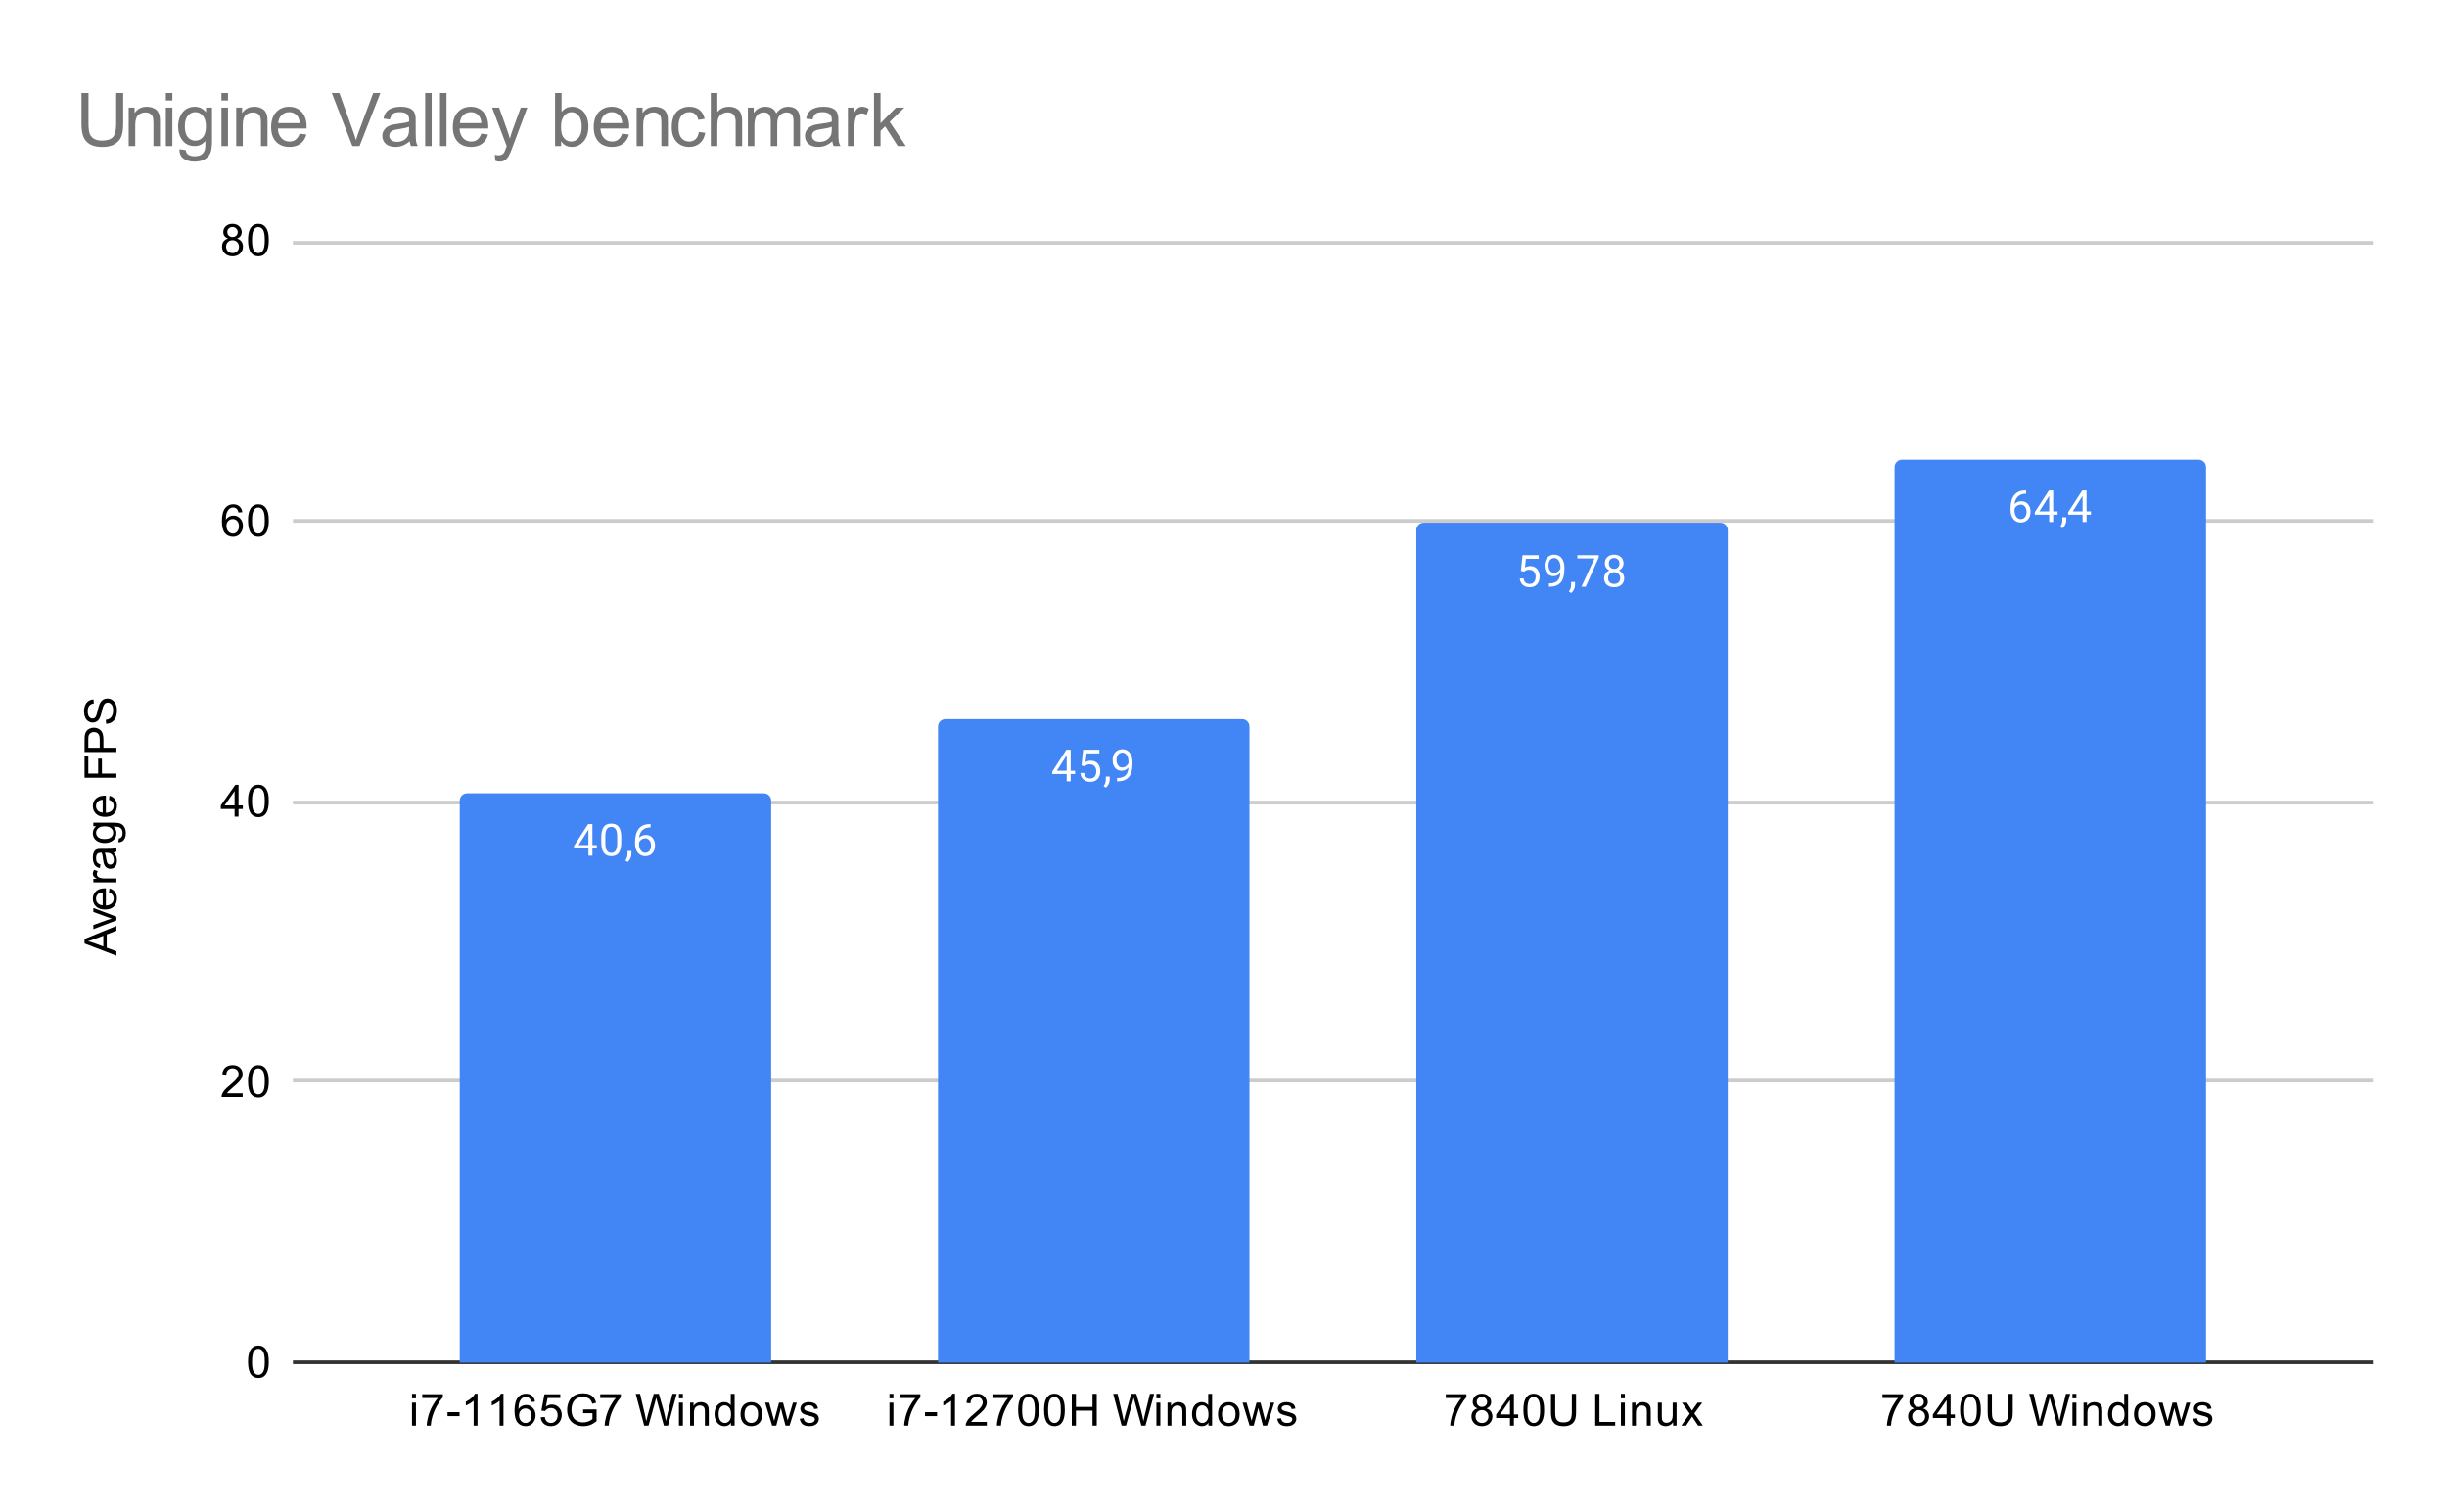 <svg version="1.1" viewBox="0.0 0.0 660.0 408.0" fill="none" stroke="none" stroke-linecap="square" stroke-miterlimit="10" width="660" height="408" xmlns:xlink="http://www.w3.org/1999/xlink" xmlns="http://www.w3.org/2000/svg"><path fill="#ffffff" d="M0 0L660.0 0L660.0 408.0L0 408.0L0 0Z" fill-rule="nonzero"/><path stroke="#333333" stroke-width="1.0" stroke-linecap="butt" d="M79.5 367.5L639.5 367.5" fill-rule="nonzero"/><path stroke="#cccccc" stroke-width="1.0" stroke-linecap="butt" d="M79.5 291.5L639.5 291.5" fill-rule="nonzero"/><path stroke="#cccccc" stroke-width="1.0" stroke-linecap="butt" d="M79.5 216.5L639.5 216.5" fill-rule="nonzero"/><path stroke="#cccccc" stroke-width="1.0" stroke-linecap="butt" d="M79.5 140.5L639.5 140.5" fill-rule="nonzero"/><path stroke="#cccccc" stroke-width="1.0" stroke-linecap="butt" d="M79.5 65.5L639.5 65.5" fill-rule="nonzero"/><clipPath id="id_0"><path d="M79.4 65.0L639.6 65.0L639.6 367.6L79.4 367.6L79.4 65.0Z" clip-rule="nonzero"/></clipPath><path stroke="#000000" stroke-width="2.0" stroke-linecap="butt" stroke-opacity="0.0" clip-path="url(#id_0)" d="M208.0 368.0L124.0 368.0L124.0 216.0C124.0 214.895 124.895 214.0 126.0 214.0L206.0 214.0C207.105 214.0 208.0 214.895 208.0 216.0Z" fill-rule="nonzero"/><path fill="#4285f4" clip-path="url(#id_0)" d="M208.0 368.0L124.0 368.0L124.0 216.0C124.0 214.895 124.895 214.0 126.0 214.0L206.0 214.0C207.105 214.0 208.0 214.895 208.0 216.0Z" fill-rule="nonzero"/><path stroke="#000000" stroke-width="2.0" stroke-linecap="butt" stroke-opacity="0.0" clip-path="url(#id_0)" d="M337.0 368.0L253.0 368.0L253.0 196.0C253.0 194.895 253.895 194.0 255.0 194.0L335.0 194.0C336.105 194.0 337.0 194.895 337.0 196.0Z" fill-rule="nonzero"/><path fill="#4285f4" clip-path="url(#id_0)" d="M337.0 368.0L253.0 368.0L253.0 196.0C253.0 194.895 253.895 194.0 255.0 194.0L335.0 194.0C336.105 194.0 337.0 194.895 337.0 196.0Z" fill-rule="nonzero"/><path stroke="#000000" stroke-width="2.0" stroke-linecap="butt" stroke-opacity="0.0" clip-path="url(#id_0)" d="M466.0 368.0L382.0 368.0L382.0 143.0C382.0 141.895 382.895 141.0 384.0 141.0L464.0 141.0C465.105 141.0 466.0 141.895 466.0 143.0Z" fill-rule="nonzero"/><path fill="#4285f4" clip-path="url(#id_0)" d="M466.0 368.0L382.0 368.0L382.0 143.0C382.0 141.895 382.895 141.0 384.0 141.0L464.0 141.0C465.105 141.0 466.0 141.895 466.0 143.0Z" fill-rule="nonzero"/><path stroke="#000000" stroke-width="2.0" stroke-linecap="butt" stroke-opacity="0.0" clip-path="url(#id_0)" d="M595.0 368.0L511.0 368.0L511.0 126.0C511.0 124.895 511.895 124.0 513.0 124.0L593.0 124.0C594.105 124.0 595.0 124.895 595.0 126.0Z" fill-rule="nonzero"/><path fill="#4285f4" clip-path="url(#id_0)" d="M595.0 368.0L511.0 368.0L511.0 126.0C511.0 124.895 511.895 124.0 513.0 124.0L593.0 124.0C594.105 124.0 595.0 124.895 595.0 126.0Z" fill-rule="nonzero"/><path stroke="#4285f4" stroke-width="3.0" stroke-linejoin="round" stroke-linecap="round" d="M159.781 227.971L160.969 227.971L160.969 228.846L159.781 228.846L159.781 230.831L158.703 230.831L158.703 228.846L154.812 228.846L154.812 228.206L158.625 222.299L159.781 222.299L159.781 227.971ZM156.047 227.971L158.703 227.971L158.703 223.784L158.562 224.018L156.047 227.971ZM167.562 227.19Q167.562 229.096 166.906 230.034Q166.266 230.956 164.875 230.956Q163.516 230.956 162.859 230.049Q162.203 229.143 162.172 227.331L162.172 225.893Q162.172 224.002 162.812 223.096Q163.469 222.174 164.859 222.174Q166.234 222.174 166.891 223.065Q167.547 223.94 167.562 225.784L167.562 227.19ZM166.469 225.706Q166.469 224.331 166.078 223.706Q165.703 223.065 164.859 223.065Q164.031 223.065 163.641 223.706Q163.266 224.331 163.266 225.627L163.266 227.362Q163.266 228.737 163.656 229.409Q164.062 230.065 164.875 230.065Q165.672 230.065 166.062 229.44Q166.453 228.815 166.469 227.487L166.469 225.706ZM169.281 232.534L168.672 232.112Q169.219 231.346 169.25 230.518L169.25 229.549L170.312 229.549L170.312 230.393Q170.312 230.987 170.016 231.581Q169.719 232.174 169.281 232.534ZM175.469 222.299L175.469 223.206L175.266 223.206Q174.0 223.237 173.25 223.971Q172.5 224.69 172.375 226.002Q173.062 225.237 174.219 225.237Q175.328 225.237 176.0 226.018Q176.672 226.799 176.672 228.049Q176.672 229.362 175.953 230.159Q175.234 230.956 174.016 230.956Q172.797 230.956 172.031 230.018Q171.281 229.065 171.281 227.581L171.281 227.174Q171.281 224.815 172.281 223.565Q173.281 222.315 175.266 222.299L175.469 222.299ZM174.047 226.143Q173.484 226.143 173.016 226.471Q172.547 226.799 172.359 227.315L172.359 227.706Q172.359 228.768 172.828 229.409Q173.312 230.049 174.016 230.049Q174.75 230.049 175.172 229.518Q175.594 228.971 175.594 228.096Q175.594 227.221 175.172 226.69Q174.75 226.143 174.047 226.143Z" fill-rule="nonzero"/><path fill="#ffffff" d="M159.781 227.971L160.969 227.971L160.969 228.846L159.781 228.846L159.781 230.831L158.703 230.831L158.703 228.846L154.812 228.846L154.812 228.206L158.625 222.299L159.781 222.299L159.781 227.971ZM156.047 227.971L158.703 227.971L158.703 223.784L158.562 224.018L156.047 227.971ZM167.562 227.19Q167.562 229.096 166.906 230.034Q166.266 230.956 164.875 230.956Q163.516 230.956 162.859 230.049Q162.203 229.143 162.172 227.331L162.172 225.893Q162.172 224.002 162.812 223.096Q163.469 222.174 164.859 222.174Q166.234 222.174 166.891 223.065Q167.547 223.94 167.562 225.784L167.562 227.19ZM166.469 225.706Q166.469 224.331 166.078 223.706Q165.703 223.065 164.859 223.065Q164.031 223.065 163.641 223.706Q163.266 224.331 163.266 225.627L163.266 227.362Q163.266 228.737 163.656 229.409Q164.062 230.065 164.875 230.065Q165.672 230.065 166.062 229.44Q166.453 228.815 166.469 227.487L166.469 225.706ZM169.281 232.534L168.672 232.112Q169.219 231.346 169.25 230.518L169.25 229.549L170.312 229.549L170.312 230.393Q170.312 230.987 170.016 231.581Q169.719 232.174 169.281 232.534ZM175.469 222.299L175.469 223.206L175.266 223.206Q174.0 223.237 173.25 223.971Q172.5 224.69 172.375 226.002Q173.062 225.237 174.219 225.237Q175.328 225.237 176.0 226.018Q176.672 226.799 176.672 228.049Q176.672 229.362 175.953 230.159Q175.234 230.956 174.016 230.956Q172.797 230.956 172.031 230.018Q171.281 229.065 171.281 227.581L171.281 227.174Q171.281 224.815 172.281 223.565Q173.281 222.315 175.266 222.299L175.469 222.299ZM174.047 226.143Q173.484 226.143 173.016 226.471Q172.547 226.799 172.359 227.315L172.359 227.706Q172.359 228.768 172.828 229.409Q173.312 230.049 174.016 230.049Q174.75 230.049 175.172 229.518Q175.594 228.971 175.594 228.096Q175.594 227.221 175.172 226.69Q174.75 226.143 174.047 226.143Z" fill-rule="nonzero"/><path stroke="#4285f4" stroke-width="3.0" stroke-linejoin="round" stroke-linecap="round" d="M288.781 207.924L289.969 207.924L289.969 208.799L288.781 208.799L288.781 210.783L287.703 210.783L287.703 208.799L283.812 208.799L283.812 208.158L287.625 202.252L288.781 202.252L288.781 207.924ZM285.047 207.924L287.703 207.924L287.703 203.736L287.562 203.971L285.047 207.924ZM291.703 206.502L292.141 202.252L296.516 202.252L296.516 203.252L293.062 203.252L292.797 205.58Q293.438 205.205 294.234 205.205Q295.391 205.205 296.078 205.986Q296.766 206.752 296.766 208.065Q296.766 209.377 296.047 210.143Q295.344 210.908 294.062 210.908Q292.938 210.908 292.219 210.283Q291.5 209.643 291.406 208.533L292.422 208.533Q292.531 209.268 292.953 209.643Q293.375 210.018 294.062 210.018Q294.812 210.018 295.25 209.502Q295.688 208.986 295.688 208.08Q295.688 207.221 295.219 206.705Q294.75 206.19 293.969 206.19Q293.266 206.19 292.859 206.486L292.578 206.721L291.703 206.502ZM298.281 212.486L297.672 212.065Q298.219 211.299 298.25 210.471L298.25 209.502L299.312 209.502L299.312 210.346Q299.312 210.94 299.016 211.533Q298.719 212.127 298.281 212.486ZM304.359 207.033Q304.031 207.44 303.547 207.69Q303.078 207.924 302.516 207.924Q301.781 207.924 301.234 207.565Q300.688 207.205 300.391 206.549Q300.094 205.877 300.094 205.08Q300.094 204.236 300.406 203.549Q300.734 202.861 301.328 202.502Q301.938 202.127 302.734 202.127Q304.0 202.127 304.719 203.08Q305.453 204.033 305.453 205.658L305.453 205.971Q305.453 208.471 304.469 209.611Q303.484 210.752 301.5 210.783L301.281 210.783L301.281 209.877L301.516 209.877Q302.859 209.846 303.578 209.174Q304.297 208.502 304.359 207.033ZM302.688 207.033Q303.234 207.033 303.688 206.705Q304.156 206.361 304.375 205.877L304.375 205.44Q304.375 204.377 303.906 203.705Q303.438 203.033 302.734 203.033Q302.016 203.033 301.578 203.58Q301.156 204.127 301.156 205.033Q301.156 205.908 301.562 206.471Q301.984 207.033 302.688 207.033Z" fill-rule="nonzero"/><path fill="#ffffff" d="M288.781 207.924L289.969 207.924L289.969 208.799L288.781 208.799L288.781 210.783L287.703 210.783L287.703 208.799L283.812 208.799L283.812 208.158L287.625 202.252L288.781 202.252L288.781 207.924ZM285.047 207.924L287.703 207.924L287.703 203.736L287.562 203.971L285.047 207.924ZM291.703 206.502L292.141 202.252L296.516 202.252L296.516 203.252L293.062 203.252L292.797 205.58Q293.438 205.205 294.234 205.205Q295.391 205.205 296.078 205.986Q296.766 206.752 296.766 208.065Q296.766 209.377 296.047 210.143Q295.344 210.908 294.062 210.908Q292.938 210.908 292.219 210.283Q291.5 209.643 291.406 208.533L292.422 208.533Q292.531 209.268 292.953 209.643Q293.375 210.018 294.062 210.018Q294.812 210.018 295.25 209.502Q295.688 208.986 295.688 208.08Q295.688 207.221 295.219 206.705Q294.75 206.19 293.969 206.19Q293.266 206.19 292.859 206.486L292.578 206.721L291.703 206.502ZM298.281 212.486L297.672 212.065Q298.219 211.299 298.25 210.471L298.25 209.502L299.312 209.502L299.312 210.346Q299.312 210.94 299.016 211.533Q298.719 212.127 298.281 212.486ZM304.359 207.033Q304.031 207.44 303.547 207.69Q303.078 207.924 302.516 207.924Q301.781 207.924 301.234 207.565Q300.688 207.205 300.391 206.549Q300.094 205.877 300.094 205.08Q300.094 204.236 300.406 203.549Q300.734 202.861 301.328 202.502Q301.938 202.127 302.734 202.127Q304.0 202.127 304.719 203.08Q305.453 204.033 305.453 205.658L305.453 205.971Q305.453 208.471 304.469 209.611Q303.484 210.752 301.5 210.783L301.281 210.783L301.281 209.877L301.516 209.877Q302.859 209.846 303.578 209.174Q304.297 208.502 304.359 207.033ZM302.688 207.033Q303.234 207.033 303.688 206.705Q304.156 206.361 304.375 205.877L304.375 205.44Q304.375 204.377 303.906 203.705Q303.438 203.033 302.734 203.033Q302.016 203.033 301.578 203.58Q301.156 204.127 301.156 205.033Q301.156 205.908 301.562 206.471Q301.984 207.033 302.688 207.033Z" fill-rule="nonzero"/><path stroke="#4285f4" stroke-width="3.0" stroke-linejoin="round" stroke-linecap="round" d="M410.203 154.001L410.641 149.751L415.016 149.751L415.016 150.751L411.562 150.751L411.297 153.079Q411.938 152.704 412.734 152.704Q413.891 152.704 414.578 153.485Q415.266 154.251 415.266 155.563Q415.266 156.876 414.547 157.642Q413.844 158.407 412.562 158.407Q411.438 158.407 410.719 157.782Q410.0 157.142 409.906 156.032L410.922 156.032Q411.031 156.767 411.453 157.142Q411.875 157.517 412.562 157.517Q413.312 157.517 413.75 157.001Q414.188 156.485 414.188 155.579Q414.188 154.72 413.719 154.204Q413.25 153.688 412.469 153.688Q411.766 153.688 411.359 153.985L411.078 154.22L410.203 154.001ZM420.859 154.532Q420.531 154.938 420.047 155.188Q419.578 155.423 419.016 155.423Q418.281 155.423 417.734 155.063Q417.188 154.704 416.891 154.048Q416.594 153.376 416.594 152.579Q416.594 151.735 416.906 151.048Q417.234 150.36 417.828 150.001Q418.438 149.626 419.234 149.626Q420.5 149.626 421.219 150.579Q421.953 151.532 421.953 153.157L421.953 153.47Q421.953 155.97 420.969 157.11Q419.984 158.251 418.0 158.282L417.781 158.282L417.781 157.376L418.016 157.376Q419.359 157.345 420.078 156.673Q420.797 156.001 420.859 154.532ZM419.188 154.532Q419.734 154.532 420.188 154.204Q420.656 153.86 420.875 153.376L420.875 152.938Q420.875 151.876 420.406 151.204Q419.938 150.532 419.234 150.532Q418.516 150.532 418.078 151.079Q417.656 151.626 417.656 152.532Q417.656 153.407 418.062 153.97Q418.484 154.532 419.188 154.532ZM423.781 159.985L423.172 159.563Q423.719 158.798 423.75 157.97L423.75 157.001L424.812 157.001L424.812 157.845Q424.812 158.438 424.516 159.032Q424.219 159.626 423.781 159.985ZM431.219 150.36L427.688 158.282L426.547 158.282L430.062 150.642L425.453 150.642L425.453 149.751L431.219 149.751L431.219 150.36ZM437.891 151.97Q437.891 152.61 437.547 153.11Q437.203 153.61 436.641 153.892Q437.297 154.173 437.688 154.735Q438.078 155.282 438.078 155.985Q438.078 157.079 437.328 157.751Q436.594 158.407 435.375 158.407Q434.141 158.407 433.391 157.751Q432.656 157.079 432.656 155.985Q432.656 155.282 433.031 154.735Q433.406 154.173 434.078 153.892Q433.516 153.61 433.188 153.11Q432.859 152.61 432.859 151.97Q432.859 150.892 433.547 150.267Q434.234 149.626 435.375 149.626Q436.5 149.626 437.188 150.267Q437.891 150.892 437.891 151.97ZM437.0 155.954Q437.0 155.235 436.547 154.798Q436.094 154.345 435.359 154.345Q434.625 154.345 434.172 154.798Q433.734 155.235 433.734 155.97Q433.734 156.688 434.172 157.11Q434.609 157.517 435.375 157.517Q436.125 157.517 436.562 157.095Q437.0 156.673 437.0 155.954ZM435.375 150.517Q434.734 150.517 434.328 150.923Q433.938 151.313 433.938 152.001Q433.938 152.642 434.328 153.048Q434.719 153.454 435.359 153.454Q436.016 153.454 436.406 153.048Q436.797 152.642 436.797 152.001Q436.797 151.345 436.391 150.938Q435.984 150.517 435.375 150.517Z" fill-rule="nonzero"/><path fill="#ffffff" d="M410.203 154.001L410.641 149.751L415.016 149.751L415.016 150.751L411.562 150.751L411.297 153.079Q411.938 152.704 412.734 152.704Q413.891 152.704 414.578 153.485Q415.266 154.251 415.266 155.563Q415.266 156.876 414.547 157.642Q413.844 158.407 412.562 158.407Q411.438 158.407 410.719 157.782Q410.0 157.142 409.906 156.032L410.922 156.032Q411.031 156.767 411.453 157.142Q411.875 157.517 412.562 157.517Q413.312 157.517 413.75 157.001Q414.188 156.485 414.188 155.579Q414.188 154.72 413.719 154.204Q413.25 153.688 412.469 153.688Q411.766 153.688 411.359 153.985L411.078 154.22L410.203 154.001ZM420.859 154.532Q420.531 154.938 420.047 155.188Q419.578 155.423 419.016 155.423Q418.281 155.423 417.734 155.063Q417.188 154.704 416.891 154.048Q416.594 153.376 416.594 152.579Q416.594 151.735 416.906 151.048Q417.234 150.36 417.828 150.001Q418.438 149.626 419.234 149.626Q420.5 149.626 421.219 150.579Q421.953 151.532 421.953 153.157L421.953 153.47Q421.953 155.97 420.969 157.11Q419.984 158.251 418.0 158.282L417.781 158.282L417.781 157.376L418.016 157.376Q419.359 157.345 420.078 156.673Q420.797 156.001 420.859 154.532ZM419.188 154.532Q419.734 154.532 420.188 154.204Q420.656 153.86 420.875 153.376L420.875 152.938Q420.875 151.876 420.406 151.204Q419.938 150.532 419.234 150.532Q418.516 150.532 418.078 151.079Q417.656 151.626 417.656 152.532Q417.656 153.407 418.062 153.97Q418.484 154.532 419.188 154.532ZM423.781 159.985L423.172 159.563Q423.719 158.798 423.75 157.97L423.75 157.001L424.812 157.001L424.812 157.845Q424.812 158.438 424.516 159.032Q424.219 159.626 423.781 159.985ZM431.219 150.36L427.688 158.282L426.547 158.282L430.062 150.642L425.453 150.642L425.453 149.751L431.219 149.751L431.219 150.36ZM437.891 151.97Q437.891 152.61 437.547 153.11Q437.203 153.61 436.641 153.892Q437.297 154.173 437.688 154.735Q438.078 155.282 438.078 155.985Q438.078 157.079 437.328 157.751Q436.594 158.407 435.375 158.407Q434.141 158.407 433.391 157.751Q432.656 157.079 432.656 155.985Q432.656 155.282 433.031 154.735Q433.406 154.173 434.078 153.892Q433.516 153.61 433.188 153.11Q432.859 152.61 432.859 151.97Q432.859 150.892 433.547 150.267Q434.234 149.626 435.375 149.626Q436.5 149.626 437.188 150.267Q437.891 150.892 437.891 151.97ZM437.0 155.954Q437.0 155.235 436.547 154.798Q436.094 154.345 435.359 154.345Q434.625 154.345 434.172 154.798Q433.734 155.235 433.734 155.97Q433.734 156.688 434.172 157.11Q434.609 157.517 435.375 157.517Q436.125 157.517 436.562 157.095Q437.0 156.673 437.0 155.954ZM435.375 150.517Q434.734 150.517 434.328 150.923Q433.938 151.313 433.938 152.001Q433.938 152.642 434.328 153.048Q434.719 153.454 435.359 153.454Q436.016 153.454 436.406 153.048Q436.797 152.642 436.797 152.001Q436.797 151.345 436.391 150.938Q435.984 150.517 435.375 150.517Z" fill-rule="nonzero"/><path stroke="#4285f4" stroke-width="3.0" stroke-linejoin="round" stroke-linecap="round" d="M546.469 132.276L546.469 133.182L546.266 133.182Q545.0 133.213 544.25 133.948Q543.5 134.666 543.375 135.979Q544.062 135.213 545.219 135.213Q546.328 135.213 547.0 135.994Q547.672 136.776 547.672 138.026Q547.672 139.338 546.953 140.135Q546.234 140.932 545.016 140.932Q543.797 140.932 543.031 139.994Q542.281 139.041 542.281 137.557L542.281 137.151Q542.281 134.791 543.281 133.541Q544.281 132.291 546.266 132.276L546.469 132.276ZM545.047 136.119Q544.484 136.119 544.016 136.448Q543.547 136.776 543.359 137.291L543.359 137.682Q543.359 138.744 543.828 139.385Q544.312 140.026 545.016 140.026Q545.75 140.026 546.172 139.494Q546.594 138.948 546.594 138.073Q546.594 137.198 546.172 136.666Q545.75 136.119 545.047 136.119ZM553.781 137.948L554.969 137.948L554.969 138.823L553.781 138.823L553.781 140.807L552.703 140.807L552.703 138.823L548.812 138.823L548.812 138.182L552.625 132.276L553.781 132.276L553.781 137.948ZM550.047 137.948L552.703 137.948L552.703 133.76L552.562 133.994L550.047 137.948ZM556.281 142.51L555.672 142.088Q556.219 141.323 556.25 140.494L556.25 139.526L557.312 139.526L557.312 140.369Q557.312 140.963 557.016 141.557Q556.719 142.151 556.281 142.51ZM562.781 137.948L563.969 137.948L563.969 138.823L562.781 138.823L562.781 140.807L561.703 140.807L561.703 138.823L557.812 138.823L557.812 138.182L561.625 132.276L562.781 132.276L562.781 137.948ZM559.047 137.948L561.703 137.948L561.703 133.76L561.562 133.994L559.047 137.948Z" fill-rule="nonzero"/><path fill="#ffffff" d="M546.469 132.276L546.469 133.182L546.266 133.182Q545.0 133.213 544.25 133.948Q543.5 134.666 543.375 135.979Q544.062 135.213 545.219 135.213Q546.328 135.213 547.0 135.994Q547.672 136.776 547.672 138.026Q547.672 139.338 546.953 140.135Q546.234 140.932 545.016 140.932Q543.797 140.932 543.031 139.994Q542.281 139.041 542.281 137.557L542.281 137.151Q542.281 134.791 543.281 133.541Q544.281 132.291 546.266 132.276L546.469 132.276ZM545.047 136.119Q544.484 136.119 544.016 136.448Q543.547 136.776 543.359 137.291L543.359 137.682Q543.359 138.744 543.828 139.385Q544.312 140.026 545.016 140.026Q545.75 140.026 546.172 139.494Q546.594 138.948 546.594 138.073Q546.594 137.198 546.172 136.666Q545.75 136.119 545.047 136.119ZM553.781 137.948L554.969 137.948L554.969 138.823L553.781 138.823L553.781 140.807L552.703 140.807L552.703 138.823L548.812 138.823L548.812 138.182L552.625 132.276L553.781 132.276L553.781 137.948ZM550.047 137.948L552.703 137.948L552.703 133.76L552.562 133.994L550.047 137.948ZM556.281 142.51L555.672 142.088Q556.219 141.323 556.25 140.494L556.25 139.526L557.312 139.526L557.312 140.369Q557.312 140.963 557.016 141.557Q556.719 142.151 556.281 142.51ZM562.781 137.948L563.969 137.948L563.969 138.823L562.781 138.823L562.781 140.807L561.703 140.807L561.703 138.823L557.812 138.823L557.812 138.182L561.625 132.276L562.781 132.276L562.781 137.948ZM559.047 137.948L561.703 137.948L561.703 133.76L561.562 133.994L559.047 137.948Z" fill-rule="nonzero"/><path fill="#000000" d="M31.4 257.816L22.806 254.519L22.806 253.3L31.4 249.784L31.4 251.066L28.791 252.081L28.791 255.659L31.4 256.613L31.4 257.816ZM27.869 255.331L27.869 252.425L25.494 253.316Q24.416 253.738 23.713 253.925Q24.541 254.097 25.353 254.394L27.869 255.331ZM31.4 248.284L25.181 250.644L25.181 249.534L28.9 248.191Q29.509 247.988 30.15 247.8Q29.666 247.659 28.978 247.409L25.181 246.019L25.181 244.941L31.4 247.3L31.4 248.284ZM29.4 240.753L29.525 239.659Q30.478 239.909 31.009 240.613Q31.541 241.316 31.541 242.394Q31.541 243.753 30.697 244.566Q29.853 245.363 28.338 245.363Q26.775 245.363 25.916 244.55Q25.041 243.738 25.041 242.456Q25.041 241.206 25.884 240.425Q26.728 239.628 28.275 239.628Q28.369 239.628 28.556 239.628L28.556 244.269Q29.588 244.206 30.134 243.691Q30.666 243.175 30.666 242.394Q30.666 241.816 30.369 241.409Q30.056 240.988 29.4 240.753ZM27.697 244.206L27.697 240.738Q26.9 240.8 26.509 241.128Q25.9 241.644 25.9 242.441Q25.9 243.175 26.384 243.675Q26.869 244.159 27.697 244.206ZM31.4 238.019L25.181 238.019L25.181 237.066L26.119 237.066Q25.463 236.706 25.259 236.409Q25.041 236.097 25.041 235.722Q25.041 235.191 25.369 234.644L26.353 235.003Q26.119 235.394 26.119 235.769Q26.119 236.128 26.338 236.409Q26.541 236.675 26.916 236.784Q27.478 236.972 28.134 236.972L31.4 236.972L31.4 238.019ZM30.634 229.941Q31.134 230.534 31.338 231.081Q31.541 231.613 31.541 232.238Q31.541 233.269 31.041 233.816Q30.541 234.363 29.759 234.363Q29.306 234.363 28.931 234.159Q28.541 233.956 28.322 233.613Q28.088 233.269 27.978 232.847Q27.884 232.55 27.806 231.909Q27.666 230.644 27.447 230.034Q27.228 230.034 27.181 230.034Q26.525 230.034 26.259 230.331Q25.916 230.738 25.916 231.534Q25.916 232.269 26.181 232.628Q26.431 232.988 27.088 233.159L26.947 234.191Q26.291 234.05 25.884 233.722Q25.478 233.394 25.259 232.784Q25.041 232.175 25.041 231.378Q25.041 230.581 25.228 230.081Q25.416 229.581 25.697 229.347Q25.978 229.113 26.416 229.019Q26.681 228.972 27.384 228.972L28.791 228.972Q30.259 228.972 30.65 228.909Q31.041 228.831 31.4 228.628L31.4 229.738Q31.072 229.894 30.634 229.941ZM28.275 230.034Q28.509 230.613 28.681 231.753Q28.775 232.409 28.9 232.675Q29.009 232.941 29.228 233.097Q29.447 233.238 29.728 233.238Q30.15 233.238 30.431 232.925Q30.713 232.597 30.713 231.988Q30.713 231.378 30.447 230.909Q30.181 230.425 29.713 230.206Q29.353 230.034 28.666 230.034L28.275 230.034ZM31.916 227.206L32.072 226.175Q32.541 226.113 32.759 225.816Q33.056 225.425 33.056 224.753Q33.056 224.019 32.759 223.628Q32.463 223.222 31.947 223.081Q31.619 222.988 30.588 223.003Q31.4 223.691 31.4 224.722Q31.4 226.003 30.478 226.706Q29.541 227.409 28.259 227.409Q27.369 227.409 26.619 227.097Q25.853 226.769 25.447 226.159Q25.041 225.55 25.041 224.722Q25.041 223.613 25.931 222.894L25.181 222.894L25.181 221.925L30.556 221.925Q32.009 221.925 32.619 222.222Q33.228 222.519 33.572 223.159Q33.931 223.8 33.931 224.738Q33.931 225.847 33.431 226.534Q32.931 227.222 31.916 227.206ZM28.181 226.331Q29.4 226.331 29.963 225.847Q30.525 225.363 30.525 224.628Q30.525 223.894 29.963 223.409Q29.4 222.909 28.213 222.909Q27.072 222.909 26.494 223.425Q25.916 223.925 25.916 224.644Q25.916 225.347 26.494 225.847Q27.056 226.331 28.181 226.331ZM29.4 215.753L29.525 214.659Q30.478 214.909 31.009 215.613Q31.541 216.316 31.541 217.394Q31.541 218.753 30.697 219.566Q29.853 220.363 28.338 220.363Q26.775 220.363 25.916 219.55Q25.041 218.738 25.041 217.456Q25.041 216.206 25.884 215.425Q26.728 214.628 28.275 214.628Q28.369 214.628 28.556 214.628L28.556 219.269Q29.588 219.206 30.134 218.691Q30.666 218.175 30.666 217.394Q30.666 216.816 30.369 216.409Q30.056 215.988 29.4 215.753ZM27.697 219.206L27.697 215.738Q26.9 215.8 26.509 216.128Q25.9 216.644 25.9 217.441Q25.9 218.175 26.384 218.675Q26.869 219.159 27.697 219.206ZM31.4 209.816L22.806 209.816L22.806 204.019L23.822 204.019L23.822 208.675L26.478 208.675L26.478 204.644L27.494 204.644L27.494 208.675L31.4 208.675L31.4 209.816ZM31.4 202.878L22.806 202.878L22.806 199.628Q22.806 198.784 22.884 198.331Q22.994 197.691 23.291 197.269Q23.588 196.831 24.119 196.581Q24.65 196.316 25.291 196.316Q26.384 196.316 27.15 197.019Q27.9 197.706 27.9 199.534L27.9 201.738L31.4 201.738L31.4 202.878ZM26.9 201.738L26.9 199.519Q26.9 198.409 26.494 197.956Q26.072 197.488 25.322 197.488Q24.791 197.488 24.416 197.769Q24.025 198.034 23.9 198.472Q23.822 198.769 23.822 199.534L23.822 201.738L26.9 201.738ZM28.634 195.253L28.541 194.191Q29.197 194.113 29.603 193.831Q30.009 193.55 30.275 192.972Q30.525 192.378 30.525 191.644Q30.525 191.003 30.338 190.503Q30.134 190.003 29.806 189.769Q29.463 189.519 29.072 189.519Q28.666 189.519 28.369 189.753Q28.056 189.988 27.853 190.519Q27.713 190.878 27.431 192.066Q27.15 193.238 26.9 193.706Q26.572 194.331 26.103 194.628Q25.619 194.925 25.025 194.925Q24.384 194.925 23.822 194.566Q23.244 194.191 22.963 193.488Q22.666 192.769 22.666 191.909Q22.666 190.956 22.978 190.222Q23.275 189.488 23.884 189.097Q24.478 188.706 25.228 188.675L25.306 189.769Q24.494 189.863 24.088 190.378Q23.666 190.878 23.666 191.863Q23.666 192.894 24.041 193.363Q24.416 193.831 24.947 193.831Q25.416 193.831 25.713 193.503Q26.009 193.175 26.322 191.8Q26.634 190.409 26.869 189.894Q27.228 189.144 27.759 188.784Q28.275 188.425 28.978 188.425Q29.666 188.425 30.275 188.816Q30.869 189.206 31.213 189.941Q31.541 190.675 31.541 191.597Q31.541 192.769 31.213 193.566Q30.869 194.347 30.181 194.8Q29.494 195.238 28.634 195.253Z" fill-rule="nonzero"/><path fill="#000000" d="M66.9 367.366Q66.9 365.834 67.213 364.913Q67.525 363.975 68.134 363.475Q68.759 362.975 69.697 362.975Q70.384 362.975 70.9 363.256Q71.431 363.538 71.775 364.069Q72.119 364.584 72.306 365.334Q72.494 366.084 72.494 367.366Q72.494 368.881 72.181 369.803Q71.884 370.725 71.259 371.241Q70.65 371.741 69.697 371.741Q68.463 371.741 67.744 370.85Q66.9 369.788 66.9 367.366ZM67.978 367.366Q67.978 369.475 68.478 370.178Q68.978 370.881 69.697 370.881Q70.431 370.881 70.916 370.178Q71.416 369.475 71.416 367.366Q71.416 365.241 70.916 364.553Q70.431 363.85 69.681 363.85Q68.963 363.85 68.525 364.459Q67.978 365.241 67.978 367.366Z" fill-rule="nonzero"/><path fill="#000000" d="M65.447 294.934L65.447 295.95L59.759 295.95Q59.759 295.575 59.884 295.216Q60.103 294.637 60.572 294.075Q61.056 293.512 61.962 292.778Q63.369 291.622 63.853 290.95Q64.353 290.278 64.353 289.684Q64.353 289.059 63.9 288.637Q63.447 288.2 62.728 288.2Q61.962 288.2 61.509 288.653Q61.056 289.106 61.041 289.919L59.962 289.809Q60.072 288.591 60.791 287.966Q61.525 287.325 62.759 287.325Q63.994 287.325 64.713 288.012Q65.431 288.7 65.431 289.716Q65.431 290.231 65.213 290.731Q65.009 291.216 64.509 291.778Q64.025 292.325 62.9 293.278Q61.947 294.075 61.666 294.372Q61.4 294.653 61.228 294.934L65.447 294.934ZM66.9 291.716Q66.9 290.184 67.213 289.262Q67.525 288.325 68.134 287.825Q68.759 287.325 69.697 287.325Q70.384 287.325 70.9 287.606Q71.431 287.887 71.775 288.419Q72.119 288.934 72.306 289.684Q72.494 290.434 72.494 291.716Q72.494 293.231 72.181 294.153Q71.884 295.075 71.259 295.591Q70.65 296.091 69.697 296.091Q68.463 296.091 67.744 295.2Q66.9 294.137 66.9 291.716ZM67.978 291.716Q67.978 293.825 68.478 294.528Q68.978 295.231 69.697 295.231Q70.431 295.231 70.916 294.528Q71.416 293.825 71.416 291.716Q71.416 289.591 70.916 288.903Q70.431 288.2 69.681 288.2Q68.963 288.2 68.525 288.809Q67.978 289.591 67.978 291.716Z" fill-rule="nonzero"/><path fill="#000000" d="M63.275 220.3L63.275 218.238L59.556 218.238L59.556 217.269L63.478 211.706L64.338 211.706L64.338 217.269L65.494 217.269L65.494 218.238L64.338 218.238L64.338 220.3L63.275 220.3ZM63.275 217.269L63.275 213.409L60.587 217.269L63.275 217.269ZM66.9 216.066Q66.9 214.534 67.213 213.613Q67.525 212.675 68.134 212.175Q68.759 211.675 69.697 211.675Q70.384 211.675 70.9 211.956Q71.431 212.238 71.775 212.769Q72.119 213.284 72.306 214.034Q72.494 214.784 72.494 216.066Q72.494 217.581 72.181 218.503Q71.884 219.425 71.259 219.941Q70.65 220.441 69.697 220.441Q68.463 220.441 67.744 219.55Q66.9 218.488 66.9 216.066ZM67.978 216.066Q67.978 218.175 68.478 218.878Q68.978 219.581 69.697 219.581Q70.431 219.581 70.916 218.878Q71.416 218.175 71.416 216.066Q71.416 213.941 70.916 213.253Q70.431 212.55 69.681 212.55Q68.963 212.55 68.525 213.159Q67.978 213.941 67.978 216.066Z" fill-rule="nonzero"/><path fill="#000000" d="M65.369 138.166L64.322 138.244Q64.181 137.619 63.931 137.338Q63.494 136.884 62.869 136.884Q62.369 136.884 61.978 137.166Q61.494 137.541 61.197 138.244Q60.916 138.931 60.9 140.213Q61.275 139.634 61.822 139.353Q62.384 139.072 62.994 139.072Q64.041 139.072 64.775 139.853Q65.525 140.634 65.525 141.853Q65.525 142.666 65.166 143.369Q64.822 144.056 64.213 144.431Q63.603 144.791 62.837 144.791Q61.509 144.791 60.681 143.822Q59.853 142.853 59.853 140.634Q59.853 138.134 60.775 137.009Q61.572 136.025 62.931 136.025Q63.947 136.025 64.588 136.603Q65.244 137.166 65.369 138.166ZM61.072 141.869Q61.072 142.416 61.291 142.916Q61.525 143.4 61.931 143.666Q62.353 143.931 62.822 143.931Q63.478 143.931 63.962 143.4Q64.447 142.853 64.447 141.931Q64.447 141.041 63.962 140.525Q63.494 140.009 62.775 140.009Q62.056 140.009 61.556 140.525Q61.072 141.041 61.072 141.869ZM66.9 140.416Q66.9 138.884 67.213 137.963Q67.525 137.025 68.134 136.525Q68.759 136.025 69.697 136.025Q70.384 136.025 70.9 136.306Q71.431 136.588 71.775 137.119Q72.119 137.634 72.306 138.384Q72.494 139.134 72.494 140.416Q72.494 141.931 72.181 142.853Q71.884 143.775 71.259 144.291Q70.65 144.791 69.697 144.791Q68.463 144.791 67.744 143.9Q66.9 142.838 66.9 140.416ZM67.978 140.416Q67.978 142.525 68.478 143.228Q68.978 143.931 69.697 143.931Q70.431 143.931 70.916 143.228Q71.416 142.525 71.416 140.416Q71.416 138.291 70.916 137.603Q70.431 136.9 69.681 136.9Q68.963 136.9 68.525 137.509Q67.978 138.291 67.978 140.416Z" fill-rule="nonzero"/><path fill="#000000" d="M61.525 64.344Q60.869 64.094 60.541 63.656Q60.228 63.203 60.228 62.594Q60.228 61.656 60.9 61.016Q61.587 60.375 62.697 60.375Q63.822 60.375 64.509 61.031Q65.197 61.688 65.197 62.625Q65.197 63.219 64.884 63.656Q64.572 64.094 63.931 64.344Q64.728 64.594 65.134 65.172Q65.541 65.75 65.541 66.547Q65.541 67.641 64.759 68.391Q63.994 69.141 62.712 69.141Q61.447 69.141 60.666 68.391Q59.884 67.641 59.884 66.516Q59.884 65.672 60.306 65.109Q60.744 64.547 61.525 64.344ZM61.306 62.547Q61.306 63.156 61.697 63.547Q62.103 63.938 62.728 63.938Q63.337 63.938 63.728 63.562Q64.119 63.172 64.119 62.609Q64.119 62.031 63.712 61.641Q63.306 61.234 62.712 61.234Q62.103 61.234 61.697 61.625Q61.306 62.016 61.306 62.547ZM60.978 66.516Q60.978 66.969 61.181 67.391Q61.4 67.812 61.822 68.047Q62.244 68.281 62.728 68.281Q63.478 68.281 63.962 67.797Q64.463 67.312 64.463 66.562Q64.463 65.797 63.962 65.297Q63.462 64.797 62.697 64.797Q61.947 64.797 61.462 65.297Q60.978 65.781 60.978 66.516ZM66.9 64.766Q66.9 63.234 67.213 62.312Q67.525 61.375 68.134 60.875Q68.759 60.375 69.697 60.375Q70.384 60.375 70.9 60.656Q71.431 60.938 71.775 61.469Q72.119 61.984 72.306 62.734Q72.494 63.484 72.494 64.766Q72.494 66.281 72.181 67.203Q71.884 68.125 71.259 68.641Q70.65 69.141 69.697 69.141Q68.463 69.141 67.744 68.25Q66.9 67.188 66.9 64.766ZM67.978 64.766Q67.978 66.875 68.478 67.578Q68.978 68.281 69.697 68.281Q70.431 68.281 70.916 67.578Q71.416 66.875 71.416 64.766Q71.416 62.641 70.916 61.953Q70.431 61.25 69.681 61.25Q68.963 61.25 68.525 61.859Q67.978 62.641 67.978 64.766Z" fill-rule="nonzero"/><path fill="#000000" d="M111.124 377.225L111.124 376.006L112.187 376.006L112.187 377.225L111.124 377.225ZM111.124 384.6L111.124 378.381L112.187 378.381L112.187 384.6L111.124 384.6ZM113.89 377.131L113.89 376.116L119.453 376.116L119.453 376.944Q118.64 377.819 117.828 379.272Q117.031 380.709 116.593 382.241Q116.265 383.319 116.187 384.6L115.093 384.6Q115.109 383.584 115.484 382.147Q115.874 380.709 116.578 379.381Q117.296 378.053 118.109 377.131L113.89 377.131ZM120.703 382.022L120.703 380.959L123.953 380.959L123.953 382.022L120.703 382.022ZM128.796 384.6L127.749 384.6L127.749 377.881Q127.359 378.241 126.734 378.616Q126.124 378.975 125.64 379.147L125.64 378.131Q126.515 377.709 127.171 377.131Q127.843 376.538 128.124 375.975L128.796 375.975L128.796 384.6ZM135.796 384.6L134.749 384.6L134.749 377.881Q134.359 378.241 133.734 378.616Q133.124 378.975 132.64 379.147L132.64 378.131Q133.515 377.709 134.171 377.131Q134.843 376.538 135.124 375.975L135.796 375.975L135.796 384.6ZM144.296 378.116L143.249 378.194Q143.109 377.569 142.859 377.288Q142.421 376.834 141.796 376.834Q141.296 376.834 140.906 377.116Q140.421 377.491 140.124 378.194Q139.843 378.881 139.828 380.163Q140.203 379.584 140.749 379.303Q141.312 379.022 141.921 379.022Q142.968 379.022 143.703 379.803Q144.453 380.584 144.453 381.803Q144.453 382.616 144.093 383.319Q143.749 384.006 143.14 384.381Q142.531 384.741 141.765 384.741Q140.437 384.741 139.609 383.772Q138.781 382.803 138.781 380.584Q138.781 378.084 139.703 376.959Q140.499 375.975 141.859 375.975Q142.874 375.975 143.515 376.553Q144.171 377.116 144.296 378.116ZM139.999 381.819Q139.999 382.366 140.218 382.866Q140.453 383.35 140.859 383.616Q141.281 383.881 141.749 383.881Q142.406 383.881 142.89 383.35Q143.374 382.803 143.374 381.881Q143.374 380.991 142.89 380.475Q142.421 379.959 141.703 379.959Q140.984 379.959 140.484 380.475Q139.999 380.991 139.999 381.819ZM145.828 382.35L146.937 382.256Q147.062 383.069 147.499 383.475Q147.953 383.881 148.593 383.881Q149.343 383.881 149.874 383.303Q150.406 382.725 150.406 381.788Q150.406 380.881 149.89 380.366Q149.39 379.834 148.562 379.834Q148.062 379.834 147.64 380.069Q147.234 380.303 146.999 380.663L146.015 380.538L146.843 376.131L151.124 376.131L151.124 377.131L147.687 377.131L147.234 379.444Q147.999 378.897 148.843 378.897Q149.968 378.897 150.734 379.678Q151.515 380.459 151.515 381.694Q151.515 382.85 150.843 383.709Q150.015 384.741 148.593 384.741Q147.421 384.741 146.671 384.084Q145.937 383.428 145.828 382.35ZM157.281 381.225L157.281 380.225L160.906 380.209L160.906 383.397Q160.078 384.069 159.187 384.413Q158.296 384.741 157.359 384.741Q156.093 384.741 155.046 384.209Q154.015 383.663 153.484 382.647Q152.968 381.616 152.968 380.35Q152.968 379.084 153.484 378.006Q154.015 376.913 154.999 376.397Q155.984 375.866 157.265 375.866Q158.203 375.866 158.953 376.163Q159.703 376.459 160.124 377.006Q160.562 377.538 160.781 378.413L159.765 378.694Q159.562 378.038 159.265 377.663Q158.984 377.288 158.453 377.069Q157.921 376.834 157.281 376.834Q156.499 376.834 155.921 377.069Q155.359 377.303 154.999 377.694Q154.656 378.084 154.468 378.553Q154.14 379.35 154.14 380.272Q154.14 381.428 154.531 382.209Q154.937 382.975 155.687 383.35Q156.437 383.725 157.296 383.725Q158.031 383.725 158.734 383.444Q159.437 383.147 159.796 382.834L159.796 381.225L157.281 381.225ZM161.89 377.131L161.89 376.116L167.453 376.116L167.453 376.944Q166.64 377.819 165.828 379.272Q165.031 380.709 164.593 382.241Q164.265 383.319 164.187 384.6L163.093 384.6Q163.109 383.584 163.484 382.147Q163.874 380.709 164.578 379.381Q165.296 378.053 166.109 377.131L161.89 377.131ZM173.749 384.6L171.468 376.006L172.64 376.006L173.953 381.647Q174.156 382.522 174.312 383.397Q174.64 382.022 174.703 381.803L176.328 376.006L177.703 376.006L178.937 380.35Q179.39 381.975 179.609 383.397Q179.765 382.584 180.031 381.522L181.374 376.006L182.515 376.006L180.171 384.6L179.062 384.6L177.265 378.053Q177.031 377.241 176.984 377.053Q176.859 377.631 176.734 378.053L174.921 384.6L173.749 384.6ZM183.124 377.225L183.124 376.006L184.187 376.006L184.187 377.225L183.124 377.225ZM183.124 384.6L183.124 378.381L184.187 378.381L184.187 384.6L183.124 384.6ZM186.124 384.6L186.124 378.381L187.062 378.381L187.062 379.256Q187.749 378.241 189.046 378.241Q189.609 378.241 190.078 378.444Q190.562 378.647 190.796 378.975Q191.031 379.303 191.124 379.741Q191.171 380.038 191.171 380.772L191.171 384.6L190.124 384.6L190.124 380.819Q190.124 380.163 189.999 379.85Q189.874 379.538 189.562 379.35Q189.249 379.147 188.828 379.147Q188.156 379.147 187.656 379.584Q187.171 380.006 187.171 381.194L187.171 384.6L186.124 384.6ZM197.156 384.6L197.156 383.819Q196.562 384.741 195.421 384.741Q194.671 384.741 194.046 384.334Q193.421 383.913 193.078 383.178Q192.734 382.444 192.734 381.491Q192.734 380.569 193.046 379.803Q193.359 379.038 193.984 378.647Q194.609 378.241 195.374 378.241Q195.937 378.241 196.374 378.475Q196.812 378.709 197.093 379.084L197.093 376.006L198.14 376.006L198.14 384.6L197.156 384.6ZM193.828 381.491Q193.828 382.694 194.328 383.288Q194.828 383.866 195.515 383.866Q196.203 383.866 196.687 383.303Q197.171 382.741 197.171 381.584Q197.171 380.303 196.671 379.709Q196.187 379.116 195.468 379.116Q194.765 379.116 194.296 379.694Q193.828 380.256 193.828 381.491ZM199.734 381.491Q199.734 379.756 200.687 378.928Q201.484 378.241 202.64 378.241Q203.921 378.241 204.734 379.084Q205.562 379.913 205.562 381.397Q205.562 382.6 205.203 383.288Q204.843 383.975 204.14 384.366Q203.453 384.741 202.64 384.741Q201.343 384.741 200.531 383.913Q199.734 383.069 199.734 381.491ZM200.812 381.491Q200.812 382.678 201.328 383.272Q201.859 383.866 202.64 383.866Q203.437 383.866 203.953 383.272Q204.468 382.678 204.468 381.459Q204.468 380.303 203.937 379.709Q203.421 379.116 202.64 379.116Q201.859 379.116 201.328 379.709Q200.812 380.288 200.812 381.491ZM208.265 384.6L206.359 378.381L207.453 378.381L208.437 381.975L208.812 383.303Q208.843 383.209 209.14 382.022L210.124 378.381L211.203 378.381L212.14 381.991L212.453 383.178L212.812 381.975L213.874 378.381L214.906 378.381L212.953 384.6L211.859 384.6L210.874 380.866L210.624 379.819L209.374 384.6L208.265 384.6ZM215.703 382.741L216.734 382.584Q216.828 383.209 217.218 383.538Q217.624 383.866 218.359 383.866Q219.078 383.866 219.421 383.584Q219.781 383.288 219.781 382.881Q219.781 382.522 219.468 382.319Q219.249 382.178 218.39 381.959Q217.234 381.663 216.781 381.459Q216.343 381.241 216.109 380.866Q215.874 380.491 215.874 380.022Q215.874 379.616 216.062 379.256Q216.249 378.897 216.578 378.663Q216.828 378.491 217.249 378.366Q217.671 378.241 218.171 378.241Q218.89 378.241 219.437 378.459Q219.999 378.663 220.265 379.022Q220.531 379.381 220.624 379.975L219.593 380.116Q219.531 379.647 219.187 379.381Q218.859 379.1 218.234 379.1Q217.515 379.1 217.203 379.35Q216.89 379.584 216.89 379.913Q216.89 380.116 217.015 380.272Q217.156 380.444 217.421 380.553Q217.578 380.616 218.359 380.819Q219.484 381.131 219.921 381.319Q220.359 381.506 220.609 381.866Q220.859 382.225 220.859 382.772Q220.859 383.303 220.546 383.772Q220.249 384.225 219.671 384.491Q219.093 384.741 218.359 384.741Q217.14 384.741 216.499 384.241Q215.874 383.725 215.703 382.741Z" fill-rule="nonzero"/><path fill="#000000" d="M239.906 377.225L239.906 376.006L240.969 376.006L240.969 377.225L239.906 377.225ZM239.906 384.6L239.906 378.381L240.969 378.381L240.969 384.6L239.906 384.6ZM242.672 377.131L242.672 376.116L248.234 376.116L248.234 376.944Q247.422 377.819 246.609 379.272Q245.812 380.709 245.375 382.241Q245.047 383.319 244.969 384.6L243.875 384.6Q243.89 383.584 244.265 382.147Q244.656 380.709 245.359 379.381Q246.078 378.053 246.89 377.131L242.672 377.131ZM249.484 382.022L249.484 380.959L252.734 380.959L252.734 382.022L249.484 382.022ZM257.578 384.6L256.531 384.6L256.531 377.881Q256.14 378.241 255.515 378.616Q254.906 378.975 254.422 379.147L254.422 378.131Q255.297 377.709 255.953 377.131Q256.625 376.538 256.906 375.975L257.578 375.975L257.578 384.6ZM266.156 383.584L266.156 384.6L260.469 384.6Q260.469 384.225 260.594 383.866Q260.812 383.288 261.281 382.725Q261.765 382.163 262.672 381.428Q264.078 380.272 264.562 379.6Q265.062 378.928 265.062 378.334Q265.062 377.709 264.609 377.288Q264.156 376.85 263.437 376.85Q262.672 376.85 262.219 377.303Q261.765 377.756 261.75 378.569L260.672 378.459Q260.781 377.241 261.5 376.616Q262.234 375.975 263.469 375.975Q264.703 375.975 265.422 376.663Q266.14 377.35 266.14 378.366Q266.14 378.881 265.922 379.381Q265.719 379.866 265.219 380.428Q264.734 380.975 263.609 381.928Q262.656 382.725 262.375 383.022Q262.109 383.303 261.937 383.584L266.156 383.584ZM267.672 377.131L267.672 376.116L273.234 376.116L273.234 376.944Q272.422 377.819 271.609 379.272Q270.812 380.709 270.375 382.241Q270.047 383.319 269.969 384.6L268.875 384.6Q268.89 383.584 269.265 382.147Q269.656 380.709 270.359 379.381Q271.078 378.053 271.89 377.131L267.672 377.131ZM274.609 380.366Q274.609 378.834 274.922 377.913Q275.234 376.975 275.844 376.475Q276.469 375.975 277.406 375.975Q278.094 375.975 278.609 376.256Q279.14 376.538 279.484 377.069Q279.828 377.584 280.015 378.334Q280.203 379.084 280.203 380.366Q280.203 381.881 279.89 382.803Q279.594 383.725 278.969 384.241Q278.359 384.741 277.406 384.741Q276.172 384.741 275.453 383.85Q274.609 382.788 274.609 380.366ZM275.687 380.366Q275.687 382.475 276.187 383.178Q276.687 383.881 277.406 383.881Q278.14 383.881 278.625 383.178Q279.125 382.475 279.125 380.366Q279.125 378.241 278.625 377.553Q278.14 376.85 277.39 376.85Q276.672 376.85 276.234 377.459Q275.687 378.241 275.687 380.366ZM281.609 380.366Q281.609 378.834 281.922 377.913Q282.234 376.975 282.844 376.475Q283.469 375.975 284.406 375.975Q285.094 375.975 285.609 376.256Q286.14 376.538 286.484 377.069Q286.828 377.584 287.015 378.334Q287.203 379.084 287.203 380.366Q287.203 381.881 286.89 382.803Q286.594 383.725 285.969 384.241Q285.359 384.741 284.406 384.741Q283.172 384.741 282.453 383.85Q281.609 382.788 281.609 380.366ZM282.687 380.366Q282.687 382.475 283.187 383.178Q283.687 383.881 284.406 383.881Q285.14 383.881 285.625 383.178Q286.125 382.475 286.125 380.366Q286.125 378.241 285.625 377.553Q285.14 376.85 284.39 376.85Q283.672 376.85 283.234 377.459Q282.687 378.241 282.687 380.366ZM289.078 384.6L289.078 376.006L290.203 376.006L290.203 379.538L294.672 379.538L294.672 376.006L295.812 376.006L295.812 384.6L294.672 384.6L294.672 380.553L290.203 380.553L290.203 384.6L289.078 384.6ZM302.531 384.6L300.25 376.006L301.422 376.006L302.734 381.647Q302.937 382.522 303.094 383.397Q303.422 382.022 303.484 381.803L305.109 376.006L306.484 376.006L307.719 380.35Q308.172 381.975 308.39 383.397Q308.547 382.584 308.812 381.522L310.156 376.006L311.297 376.006L308.953 384.6L307.844 384.6L306.047 378.053Q305.812 377.241 305.765 377.053Q305.64 377.631 305.515 378.053L303.703 384.6L302.531 384.6ZM311.906 377.225L311.906 376.006L312.969 376.006L312.969 377.225L311.906 377.225ZM311.906 384.6L311.906 378.381L312.969 378.381L312.969 384.6L311.906 384.6ZM314.906 384.6L314.906 378.381L315.844 378.381L315.844 379.256Q316.531 378.241 317.828 378.241Q318.39 378.241 318.859 378.444Q319.344 378.647 319.578 378.975Q319.812 379.303 319.906 379.741Q319.953 380.038 319.953 380.772L319.953 384.6L318.906 384.6L318.906 380.819Q318.906 380.163 318.781 379.85Q318.656 379.538 318.344 379.35Q318.031 379.147 317.609 379.147Q316.937 379.147 316.437 379.584Q315.953 380.006 315.953 381.194L315.953 384.6L314.906 384.6ZM325.937 384.6L325.937 383.819Q325.344 384.741 324.203 384.741Q323.453 384.741 322.828 384.334Q322.203 383.913 321.859 383.178Q321.515 382.444 321.515 381.491Q321.515 380.569 321.828 379.803Q322.14 379.038 322.765 378.647Q323.39 378.241 324.156 378.241Q324.719 378.241 325.156 378.475Q325.594 378.709 325.875 379.084L325.875 376.006L326.922 376.006L326.922 384.6L325.937 384.6ZM322.609 381.491Q322.609 382.694 323.109 383.288Q323.609 383.866 324.297 383.866Q324.984 383.866 325.469 383.303Q325.953 382.741 325.953 381.584Q325.953 380.303 325.453 379.709Q324.969 379.116 324.25 379.116Q323.547 379.116 323.078 379.694Q322.609 380.256 322.609 381.491ZM328.515 381.491Q328.515 379.756 329.469 378.928Q330.265 378.241 331.422 378.241Q332.703 378.241 333.515 379.084Q334.344 379.913 334.344 381.397Q334.344 382.6 333.984 383.288Q333.625 383.975 332.922 384.366Q332.234 384.741 331.422 384.741Q330.125 384.741 329.312 383.913Q328.515 383.069 328.515 381.491ZM329.594 381.491Q329.594 382.678 330.109 383.272Q330.64 383.866 331.422 383.866Q332.219 383.866 332.734 383.272Q333.25 382.678 333.25 381.459Q333.25 380.303 332.719 379.709Q332.203 379.116 331.422 379.116Q330.64 379.116 330.109 379.709Q329.594 380.288 329.594 381.491ZM337.047 384.6L335.14 378.381L336.234 378.381L337.219 381.975L337.594 383.303Q337.625 383.209 337.922 382.022L338.906 378.381L339.984 378.381L340.922 381.991L341.234 383.178L341.594 381.975L342.656 378.381L343.687 378.381L341.734 384.6L340.64 384.6L339.656 380.866L339.406 379.819L338.156 384.6L337.047 384.6ZM344.484 382.741L345.515 382.584Q345.609 383.209 346 383.538Q346.406 383.866 347.14 383.866Q347.859 383.866 348.203 383.584Q348.562 383.288 348.562 382.881Q348.562 382.522 348.25 382.319Q348.031 382.178 347.172 381.959Q346.015 381.663 345.562 381.459Q345.125 381.241 344.89 380.866Q344.656 380.491 344.656 380.022Q344.656 379.616 344.844 379.256Q345.031 378.897 345.359 378.663Q345.609 378.491 346.031 378.366Q346.453 378.241 346.953 378.241Q347.672 378.241 348.219 378.459Q348.781 378.663 349.047 379.022Q349.312 379.381 349.406 379.975L348.375 380.116Q348.312 379.647 347.969 379.381Q347.64 379.1 347.015 379.1Q346.297 379.1 345.984 379.35Q345.672 379.584 345.672 379.913Q345.672 380.116 345.797 380.272Q345.937 380.444 346.203 380.553Q346.359 380.616 347.14 380.819Q348.265 381.131 348.703 381.319Q349.14 381.506 349.39 381.866Q349.64 382.225 349.64 382.772Q349.64 383.303 349.328 383.772Q349.031 384.225 348.453 384.491Q347.875 384.741 347.14 384.741Q345.922 384.741 345.281 384.241Q344.656 383.725 344.484 382.741Z" fill-rule="nonzero"/><path fill="#000000" d="M389.953 377.131L389.953 376.116L395.516 376.116L395.516 376.944Q394.703 377.819 393.891 379.272Q393.094 380.709 392.656 382.241Q392.328 383.319 392.25 384.6L391.156 384.6Q391.172 383.584 391.547 382.147Q391.938 380.709 392.641 379.381Q393.36 378.053 394.172 377.131L389.953 377.131ZM398.516 379.944Q397.86 379.694 397.531 379.256Q397.219 378.803 397.219 378.194Q397.219 377.256 397.891 376.616Q398.578 375.975 399.688 375.975Q400.813 375.975 401.5 376.631Q402.188 377.288 402.188 378.225Q402.188 378.819 401.875 379.256Q401.563 379.694 400.922 379.944Q401.719 380.194 402.125 380.772Q402.531 381.35 402.531 382.147Q402.531 383.241 401.75 383.991Q400.985 384.741 399.703 384.741Q398.438 384.741 397.656 383.991Q396.875 383.241 396.875 382.116Q396.875 381.272 397.297 380.709Q397.735 380.147 398.516 379.944ZM398.297 378.147Q398.297 378.756 398.688 379.147Q399.094 379.538 399.719 379.538Q400.328 379.538 400.719 379.163Q401.11 378.772 401.11 378.209Q401.11 377.631 400.703 377.241Q400.297 376.834 399.703 376.834Q399.094 376.834 398.688 377.225Q398.297 377.616 398.297 378.147ZM397.969 382.116Q397.969 382.569 398.172 382.991Q398.391 383.413 398.813 383.647Q399.235 383.881 399.719 383.881Q400.469 383.881 400.953 383.397Q401.453 382.913 401.453 382.163Q401.453 381.397 400.953 380.897Q400.453 380.397 399.688 380.397Q398.938 380.397 398.453 380.897Q397.969 381.381 397.969 382.116ZM407.266 384.6L407.266 382.538L403.547 382.538L403.547 381.569L407.469 376.006L408.328 376.006L408.328 381.569L409.485 381.569L409.485 382.538L408.328 382.538L408.328 384.6L407.266 384.6ZM407.266 381.569L407.266 377.709L404.578 381.569L407.266 381.569ZM410.891 380.366Q410.891 378.834 411.203 377.913Q411.516 376.975 412.125 376.475Q412.75 375.975 413.688 375.975Q414.375 375.975 414.891 376.256Q415.422 376.538 415.766 377.069Q416.11 377.584 416.297 378.334Q416.485 379.084 416.485 380.366Q416.485 381.881 416.172 382.803Q415.875 383.725 415.25 384.241Q414.641 384.741 413.688 384.741Q412.453 384.741 411.735 383.85Q410.891 382.788 410.891 380.366ZM411.969 380.366Q411.969 382.475 412.469 383.178Q412.969 383.881 413.688 383.881Q414.422 383.881 414.906 383.178Q415.406 382.475 415.406 380.366Q415.406 378.241 414.906 377.553Q414.422 376.85 413.672 376.85Q412.953 376.85 412.516 377.459Q411.969 378.241 411.969 380.366ZM423.953 376.006L425.094 376.006L425.094 380.975Q425.094 382.272 424.797 383.038Q424.5 383.788 423.735 384.272Q422.969 384.741 421.735 384.741Q420.531 384.741 419.75 384.334Q418.985 383.913 418.656 383.131Q418.328 382.334 418.328 380.975L418.328 376.006L419.469 376.006L419.469 380.959Q419.469 382.084 419.672 382.616Q419.891 383.147 420.391 383.444Q420.906 383.725 421.641 383.725Q422.891 383.725 423.422 383.163Q423.953 382.584 423.953 380.959L423.953 376.006ZM430.266 384.6L430.266 376.006L431.406 376.006L431.406 383.584L435.641 383.584L435.641 384.6L430.266 384.6ZM437.188 377.225L437.188 376.006L438.25 376.006L438.25 377.225L437.188 377.225ZM437.188 384.6L437.188 378.381L438.25 378.381L438.25 384.6L437.188 384.6ZM440.188 384.6L440.188 378.381L441.125 378.381L441.125 379.256Q441.813 378.241 443.11 378.241Q443.672 378.241 444.141 378.444Q444.625 378.647 444.86 378.975Q445.094 379.303 445.188 379.741Q445.235 380.038 445.235 380.772L445.235 384.6L444.188 384.6L444.188 380.819Q444.188 380.163 444.063 379.85Q443.938 379.538 443.625 379.35Q443.313 379.147 442.891 379.147Q442.219 379.147 441.719 379.584Q441.235 380.006 441.235 381.194L441.235 384.6L440.188 384.6ZM451.266 384.6L451.266 383.678Q450.531 384.741 449.281 384.741Q448.735 384.741 448.25 384.538Q447.781 384.319 447.547 384.006Q447.313 383.678 447.219 383.209Q447.156 382.913 447.156 382.225L447.156 378.381L448.219 378.381L448.219 381.834Q448.219 382.647 448.281 382.944Q448.375 383.35 448.688 383.6Q449.016 383.834 449.5 383.834Q449.969 383.834 450.375 383.6Q450.797 383.35 450.969 382.928Q451.156 382.506 451.156 381.709L451.156 378.381L452.203 378.381L452.203 384.6L451.266 384.6ZM453.485 384.6L455.75 381.366L453.656 378.381L454.969 378.381L455.922 379.834Q456.188 380.256 456.36 380.538Q456.61 380.147 456.828 379.85L457.875 378.381L459.141 378.381L456.985 381.303L459.297 384.6L458.016 384.6L456.735 382.663L456.391 382.147L454.75 384.6L453.485 384.6Z" fill-rule="nonzero"/><path fill="#000000" d="M507.735 377.131L507.735 376.116L513.297 376.116L513.297 376.944Q512.485 377.819 511.672 379.272Q510.876 380.709 510.438 382.241Q510.11 383.319 510.032 384.6L508.938 384.6Q508.954 383.584 509.329 382.147Q509.719 380.709 510.422 379.381Q511.141 378.053 511.954 377.131L507.735 377.131ZM516.297 379.944Q515.641 379.694 515.313 379.256Q515.001 378.803 515.001 378.194Q515.001 377.256 515.672 376.616Q516.36 375.975 517.469 375.975Q518.594 375.975 519.282 376.631Q519.969 377.288 519.969 378.225Q519.969 378.819 519.657 379.256Q519.344 379.694 518.704 379.944Q519.501 380.194 519.907 380.772Q520.313 381.35 520.313 382.147Q520.313 383.241 519.532 383.991Q518.766 384.741 517.485 384.741Q516.219 384.741 515.438 383.991Q514.657 383.241 514.657 382.116Q514.657 381.272 515.079 380.709Q515.516 380.147 516.297 379.944ZM516.079 378.147Q516.079 378.756 516.469 379.147Q516.876 379.538 517.501 379.538Q518.11 379.538 518.501 379.163Q518.891 378.772 518.891 378.209Q518.891 377.631 518.485 377.241Q518.079 376.834 517.485 376.834Q516.876 376.834 516.469 377.225Q516.079 377.616 516.079 378.147ZM515.751 382.116Q515.751 382.569 515.954 382.991Q516.172 383.413 516.594 383.647Q517.016 383.881 517.501 383.881Q518.251 383.881 518.735 383.397Q519.235 382.913 519.235 382.163Q519.235 381.397 518.735 380.897Q518.235 380.397 517.469 380.397Q516.719 380.397 516.235 380.897Q515.751 381.381 515.751 382.116ZM525.047 384.6L525.047 382.538L521.329 382.538L521.329 381.569L525.251 376.006L526.11 376.006L526.11 381.569L527.266 381.569L527.266 382.538L526.11 382.538L526.11 384.6L525.047 384.6ZM525.047 381.569L525.047 377.709L522.36 381.569L525.047 381.569ZM528.672 380.366Q528.672 378.834 528.985 377.913Q529.297 376.975 529.907 376.475Q530.532 375.975 531.469 375.975Q532.157 375.975 532.672 376.256Q533.204 376.538 533.547 377.069Q533.891 377.584 534.079 378.334Q534.266 379.084 534.266 380.366Q534.266 381.881 533.954 382.803Q533.657 383.725 533.032 384.241Q532.422 384.741 531.469 384.741Q530.235 384.741 529.516 383.85Q528.672 382.788 528.672 380.366ZM529.751 380.366Q529.751 382.475 530.251 383.178Q530.751 383.881 531.469 383.881Q532.204 383.881 532.688 383.178Q533.188 382.475 533.188 380.366Q533.188 378.241 532.688 377.553Q532.204 376.85 531.454 376.85Q530.735 376.85 530.297 377.459Q529.751 378.241 529.751 380.366ZM541.735 376.006L542.876 376.006L542.876 380.975Q542.876 382.272 542.579 383.038Q542.282 383.788 541.516 384.272Q540.751 384.741 539.516 384.741Q538.313 384.741 537.532 384.334Q536.766 383.913 536.438 383.131Q536.11 382.334 536.11 380.975L536.11 376.006L537.251 376.006L537.251 380.959Q537.251 382.084 537.454 382.616Q537.672 383.147 538.172 383.444Q538.688 383.725 539.422 383.725Q540.672 383.725 541.204 383.163Q541.735 382.584 541.735 380.959L541.735 376.006ZM549.594 384.6L547.313 376.006L548.485 376.006L549.797 381.647Q550.001 382.522 550.157 383.397Q550.485 382.022 550.547 381.803L552.172 376.006L553.547 376.006L554.782 380.35Q555.235 381.975 555.454 383.397Q555.61 382.584 555.876 381.522L557.219 376.006L558.36 376.006L556.016 384.6L554.907 384.6L553.11 378.053Q552.876 377.241 552.829 377.053Q552.704 377.631 552.579 378.053L550.766 384.6L549.594 384.6ZM558.969 377.225L558.969 376.006L560.032 376.006L560.032 377.225L558.969 377.225ZM558.969 384.6L558.969 378.381L560.032 378.381L560.032 384.6L558.969 384.6ZM561.969 384.6L561.969 378.381L562.907 378.381L562.907 379.256Q563.594 378.241 564.891 378.241Q565.454 378.241 565.922 378.444Q566.407 378.647 566.641 378.975Q566.876 379.303 566.969 379.741Q567.016 380.038 567.016 380.772L567.016 384.6L565.969 384.6L565.969 380.819Q565.969 380.163 565.844 379.85Q565.719 379.538 565.407 379.35Q565.094 379.147 564.672 379.147Q564.001 379.147 563.501 379.584Q563.016 380.006 563.016 381.194L563.016 384.6L561.969 384.6ZM573.001 384.6L573.001 383.819Q572.407 384.741 571.266 384.741Q570.516 384.741 569.891 384.334Q569.266 383.913 568.922 383.178Q568.579 382.444 568.579 381.491Q568.579 380.569 568.891 379.803Q569.204 379.038 569.829 378.647Q570.454 378.241 571.219 378.241Q571.782 378.241 572.219 378.475Q572.657 378.709 572.938 379.084L572.938 376.006L573.985 376.006L573.985 384.6L573.001 384.6ZM569.672 381.491Q569.672 382.694 570.172 383.288Q570.672 383.866 571.36 383.866Q572.047 383.866 572.532 383.303Q573.016 382.741 573.016 381.584Q573.016 380.303 572.516 379.709Q572.032 379.116 571.313 379.116Q570.61 379.116 570.141 379.694Q569.672 380.256 569.672 381.491ZM575.579 381.491Q575.579 379.756 576.532 378.928Q577.329 378.241 578.485 378.241Q579.766 378.241 580.579 379.084Q581.407 379.913 581.407 381.397Q581.407 382.6 581.047 383.288Q580.688 383.975 579.985 384.366Q579.297 384.741 578.485 384.741Q577.188 384.741 576.376 383.913Q575.579 383.069 575.579 381.491ZM576.657 381.491Q576.657 382.678 577.172 383.272Q577.704 383.866 578.485 383.866Q579.282 383.866 579.797 383.272Q580.313 382.678 580.313 381.459Q580.313 380.303 579.782 379.709Q579.266 379.116 578.485 379.116Q577.704 379.116 577.172 379.709Q576.657 380.288 576.657 381.491ZM584.11 384.6L582.204 378.381L583.297 378.381L584.282 381.975L584.657 383.303Q584.688 383.209 584.985 382.022L585.969 378.381L587.047 378.381L587.985 381.991L588.297 383.178L588.657 381.975L589.719 378.381L590.751 378.381L588.797 384.6L587.704 384.6L586.719 380.866L586.469 379.819L585.219 384.6L584.11 384.6ZM591.547 382.741L592.579 382.584Q592.672 383.209 593.063 383.538Q593.469 383.866 594.204 383.866Q594.922 383.866 595.266 383.584Q595.626 383.288 595.626 382.881Q595.626 382.522 595.313 382.319Q595.094 382.178 594.235 381.959Q593.079 381.663 592.626 381.459Q592.188 381.241 591.954 380.866Q591.719 380.491 591.719 380.022Q591.719 379.616 591.907 379.256Q592.094 378.897 592.422 378.663Q592.672 378.491 593.094 378.366Q593.516 378.241 594.016 378.241Q594.735 378.241 595.282 378.459Q595.844 378.663 596.11 379.022Q596.376 379.381 596.469 379.975L595.438 380.116Q595.376 379.647 595.032 379.381Q594.704 379.1 594.079 379.1Q593.36 379.1 593.047 379.35Q592.735 379.584 592.735 379.913Q592.735 380.116 592.86 380.272Q593.001 380.444 593.266 380.553Q593.422 380.616 594.204 380.819Q595.329 381.131 595.766 381.319Q596.204 381.506 596.454 381.866Q596.704 382.225 596.704 382.772Q596.704 383.303 596.391 383.772Q596.094 384.225 595.516 384.491Q594.938 384.741 594.204 384.741Q592.985 384.741 592.344 384.241Q591.719 383.725 591.547 382.741Z" fill-rule="nonzero"/><path fill="#757575" d="M31.337 25.088L33.228 25.088L33.228 33.353Q33.228 35.509 32.744 36.791Q32.259 38.056 30.978 38.853Q29.712 39.65 27.634 39.65Q25.619 39.65 24.337 38.962Q23.072 38.259 22.525 36.947Q21.978 35.634 21.978 33.353L21.978 25.088L23.869 25.088L23.869 33.337Q23.869 35.212 24.212 36.103Q24.556 36.978 25.4 37.462Q26.244 37.931 27.478 37.931Q29.556 37.931 30.447 36.994Q31.337 36.041 31.337 33.337L31.337 25.088ZM34.712 39.4L34.712 29.025L36.306 29.025L36.306 30.509Q37.447 28.791 39.603 28.791Q40.541 28.791 41.322 29.134Q42.119 29.463 42.509 30.009Q42.9 30.556 43.056 31.306Q43.15 31.806 43.15 33.025L43.15 39.4L41.384 39.4L41.384 33.087Q41.384 32.009 41.181 31.478Q40.978 30.947 40.447 30.634Q39.931 30.322 39.228 30.322Q38.103 30.322 37.291 31.041Q36.478 31.744 36.478 33.728L36.478 39.4L34.712 39.4ZM44.728 27.103L44.728 25.088L46.494 25.088L46.494 27.103L44.728 27.103ZM44.728 39.4L44.728 29.025L46.494 29.025L46.494 39.4L44.728 39.4ZM48.4 40.259L50.103 40.509Q50.212 41.306 50.697 41.666Q51.353 42.15 52.494 42.15Q53.712 42.15 54.369 41.666Q55.041 41.181 55.275 40.306Q55.416 39.759 55.4 38.041Q54.244 39.4 52.525 39.4Q50.384 39.4 49.212 37.853Q48.041 36.306 48.041 34.15Q48.041 32.666 48.572 31.416Q49.119 30.166 50.134 29.478Q51.166 28.791 52.541 28.791Q54.369 28.791 55.572 30.275L55.572 29.025L57.181 29.025L57.181 37.994Q57.181 40.416 56.681 41.416Q56.197 42.431 55.119 43.009Q54.056 43.603 52.494 43.603Q50.65 43.603 49.494 42.775Q48.353 41.947 48.4 40.259ZM49.853 34.025Q49.853 36.072 50.666 37.009Q51.478 37.947 52.697 37.947Q53.9 37.947 54.712 37.009Q55.541 36.072 55.541 34.087Q55.541 32.181 54.697 31.213Q53.853 30.244 52.666 30.244Q51.494 30.244 50.666 31.197Q49.853 32.15 49.853 34.025ZM59.728 27.103L59.728 25.088L61.494 25.088L61.494 27.103L59.728 27.103ZM59.728 39.4L59.728 29.025L61.494 29.025L61.494 39.4L59.728 39.4ZM63.712 39.4L63.712 29.025L65.306 29.025L65.306 30.509Q66.447 28.791 68.603 28.791Q69.541 28.791 70.322 29.134Q71.119 29.463 71.509 30.009Q71.9 30.556 72.056 31.306Q72.15 31.806 72.15 33.025L72.15 39.4L70.384 39.4L70.384 33.087Q70.384 32.009 70.181 31.478Q69.978 30.947 69.447 30.634Q68.931 30.322 68.228 30.322Q67.103 30.322 66.291 31.041Q65.478 31.744 65.478 33.728L65.478 39.4L63.712 39.4ZM80.822 36.056L82.634 36.291Q82.213 37.869 81.041 38.759Q79.884 39.634 78.072 39.634Q75.806 39.634 74.463 38.244Q73.134 36.837 73.134 34.306Q73.134 31.681 74.478 30.244Q75.822 28.791 77.978 28.791Q80.056 28.791 81.369 30.213Q82.697 31.619 82.697 34.197Q82.697 34.353 82.681 34.666L74.947 34.666Q75.041 36.369 75.916 37.275Q76.791 38.181 78.088 38.181Q79.056 38.181 79.728 37.681Q80.416 37.166 80.822 36.056ZM75.041 33.212L80.838 33.212Q80.728 31.916 80.181 31.259Q79.338 30.244 77.994 30.244Q76.791 30.244 75.963 31.056Q75.134 31.853 75.041 33.212ZM95.041 39.4L89.494 25.088L91.541 25.088L95.259 35.478Q95.713 36.728 96.009 37.822Q96.338 36.65 96.791 35.478L100.65 25.088L102.588 25.088L96.978 39.4L95.041 39.4ZM110.494 38.119Q109.509 38.947 108.603 39.291Q107.697 39.634 106.666 39.634Q104.963 39.634 104.041 38.806Q103.119 37.962 103.119 36.666Q103.119 35.9 103.463 35.275Q103.822 34.65 104.384 34.275Q104.947 33.884 105.65 33.681Q106.166 33.556 107.213 33.416Q109.338 33.166 110.338 32.822Q110.353 32.462 110.353 32.353Q110.353 31.291 109.853 30.838Q109.181 30.244 107.853 30.244Q106.603 30.244 106.009 30.681Q105.431 31.119 105.15 32.228L103.431 31.994Q103.666 30.884 104.197 30.213Q104.728 29.525 105.744 29.166Q106.759 28.791 108.103 28.791Q109.431 28.791 110.259 29.103Q111.088 29.416 111.478 29.9Q111.869 30.369 112.025 31.088Q112.119 31.541 112.119 32.712L112.119 35.056Q112.119 37.509 112.228 38.166Q112.338 38.806 112.681 39.4L110.838 39.4Q110.572 38.853 110.494 38.119ZM110.338 34.197Q109.384 34.587 107.463 34.853Q106.384 35.009 105.931 35.212Q105.494 35.4 105.244 35.775Q104.994 36.15 104.994 36.619Q104.994 37.322 105.525 37.791Q106.056 38.259 107.088 38.259Q108.103 38.259 108.884 37.822Q109.681 37.369 110.056 36.603Q110.338 35.994 110.338 34.837L110.338 34.197ZM114.681 39.4L114.681 25.088L116.431 25.088L116.431 39.4L114.681 39.4ZM118.681 39.4L118.681 25.088L120.431 25.088L120.431 39.4L118.681 39.4ZM129.822 36.056L131.634 36.291Q131.213 37.869 130.041 38.759Q128.884 39.634 127.072 39.634Q124.806 39.634 123.463 38.244Q122.134 36.837 122.134 34.306Q122.134 31.681 123.478 30.244Q124.822 28.791 126.978 28.791Q129.056 28.791 130.369 30.213Q131.697 31.619 131.697 34.197Q131.697 34.353 131.681 34.666L123.947 34.666Q124.041 36.369 124.916 37.275Q125.791 38.181 127.088 38.181Q128.056 38.181 128.728 37.681Q129.416 37.166 129.822 36.056ZM124.041 33.212L129.838 33.212Q129.728 31.916 129.181 31.259Q128.338 30.244 126.994 30.244Q125.791 30.244 124.963 31.056Q124.134 31.853 124.041 33.212ZM133.634 43.4L133.447 41.744Q134.025 41.9 134.447 41.9Q135.041 41.9 135.384 41.697Q135.744 41.509 135.963 41.166Q136.134 40.9 136.509 39.853Q136.556 39.697 136.666 39.416L132.728 29.025L134.619 29.025L136.775 35.041Q137.197 36.181 137.525 37.431Q137.838 36.228 138.244 35.072L140.463 29.025L142.228 29.025L138.275 39.572Q137.65 41.291 137.291 41.931Q136.822 42.806 136.213 43.197Q135.619 43.603 134.775 43.603Q134.259 43.603 133.634 43.4ZM151.338 39.4L149.713 39.4L149.713 25.088L151.463 25.088L151.463 30.197Q152.588 28.791 154.306 28.791Q155.259 28.791 156.119 29.181Q156.978 29.572 157.525 30.275Q158.072 30.963 158.384 31.947Q158.697 32.931 158.697 34.056Q158.697 36.728 157.384 38.181Q156.072 39.634 154.228 39.634Q152.384 39.634 151.338 38.103L151.338 39.4ZM151.322 34.134Q151.322 35.994 151.822 36.837Q152.666 38.181 154.072 38.181Q155.228 38.181 156.056 37.181Q156.9 36.181 156.9 34.197Q156.9 32.166 156.088 31.213Q155.291 30.244 154.15 30.244Q152.994 30.244 152.15 31.244Q151.322 32.244 151.322 34.134ZM167.822 36.056L169.634 36.291Q169.213 37.869 168.041 38.759Q166.884 39.634 165.072 39.634Q162.806 39.634 161.463 38.244Q160.134 36.837 160.134 34.306Q160.134 31.681 161.478 30.244Q162.822 28.791 164.978 28.791Q167.056 28.791 168.369 30.213Q169.697 31.619 169.697 34.197Q169.697 34.353 169.681 34.666L161.947 34.666Q162.041 36.369 162.916 37.275Q163.791 38.181 165.088 38.181Q166.056 38.181 166.728 37.681Q167.416 37.166 167.822 36.056ZM162.041 33.212L167.838 33.212Q167.728 31.916 167.181 31.259Q166.338 30.244 164.994 30.244Q163.791 30.244 162.963 31.056Q162.134 31.853 162.041 33.212ZM171.713 39.4L171.713 29.025L173.306 29.025L173.306 30.509Q174.447 28.791 176.603 28.791Q177.541 28.791 178.322 29.134Q179.119 29.463 179.509 30.009Q179.9 30.556 180.056 31.306Q180.15 31.806 180.15 33.025L180.15 39.4L178.384 39.4L178.384 33.087Q178.384 32.009 178.181 31.478Q177.978 30.947 177.447 30.634Q176.931 30.322 176.228 30.322Q175.103 30.322 174.291 31.041Q173.478 31.744 173.478 33.728L173.478 39.4L171.713 39.4ZM188.494 35.603L190.213 35.822Q189.931 37.619 188.759 38.634Q187.603 39.634 185.9 39.634Q183.775 39.634 182.478 38.244Q181.181 36.853 181.181 34.259Q181.181 32.572 181.728 31.322Q182.291 30.056 183.431 29.431Q184.572 28.791 185.916 28.791Q187.603 28.791 188.666 29.65Q189.744 30.509 190.056 32.072L188.338 32.337Q188.103 31.291 187.478 30.775Q186.853 30.244 185.978 30.244Q184.65 30.244 183.822 31.197Q182.994 32.15 182.994 34.197Q182.994 36.291 183.791 37.244Q184.588 38.181 185.884 38.181Q186.916 38.181 187.603 37.556Q188.306 36.916 188.494 35.603ZM191.713 39.4L191.713 25.088L193.478 25.088L193.478 30.213Q194.713 28.791 196.588 28.791Q197.728 28.791 198.572 29.244Q199.431 29.697 199.791 30.509Q200.166 31.306 200.166 32.822L200.166 39.4L198.416 39.4L198.416 32.822Q198.416 31.509 197.838 30.916Q197.259 30.306 196.228 30.306Q195.447 30.306 194.744 30.713Q194.056 31.119 193.759 31.822Q193.478 32.509 193.478 33.728L193.478 39.4L191.713 39.4ZM201.713 39.4L201.713 29.025L203.291 29.025L203.291 30.478Q203.775 29.728 204.588 29.259Q205.4 28.791 206.431 28.791Q207.588 28.791 208.322 29.275Q209.056 29.744 209.369 30.603Q210.603 28.791 212.572 28.791Q214.119 28.791 214.947 29.65Q215.775 30.509 215.775 32.275L215.775 39.4L214.025 39.4L214.025 32.869Q214.025 31.806 213.853 31.353Q213.681 30.884 213.228 30.603Q212.791 30.322 212.181 30.322Q211.088 30.322 210.353 31.056Q209.634 31.775 209.634 33.369L209.634 39.4L207.884 39.4L207.884 32.666Q207.884 31.494 207.447 30.916Q207.025 30.322 206.041 30.322Q205.306 30.322 204.666 30.713Q204.041 31.103 203.759 31.853Q203.478 32.603 203.478 34.025L203.478 39.4L201.713 39.4ZM224.494 38.119Q223.509 38.947 222.603 39.291Q221.697 39.634 220.666 39.634Q218.963 39.634 218.041 38.806Q217.119 37.962 217.119 36.666Q217.119 35.9 217.463 35.275Q217.822 34.65 218.384 34.275Q218.947 33.884 219.65 33.681Q220.166 33.556 221.213 33.416Q223.338 33.166 224.338 32.822Q224.353 32.462 224.353 32.353Q224.353 31.291 223.853 30.838Q223.181 30.244 221.853 30.244Q220.603 30.244 220.009 30.681Q219.431 31.119 219.15 32.228L217.431 31.994Q217.666 30.884 218.197 30.213Q218.728 29.525 219.744 29.166Q220.759 28.791 222.103 28.791Q223.431 28.791 224.259 29.103Q225.088 29.416 225.478 29.9Q225.869 30.369 226.025 31.088Q226.119 31.541 226.119 32.712L226.119 35.056Q226.119 37.509 226.228 38.166Q226.338 38.806 226.681 39.4L224.838 39.4Q224.572 38.853 224.494 38.119ZM224.338 34.197Q223.384 34.587 221.463 34.853Q220.384 35.009 219.931 35.212Q219.494 35.4 219.244 35.775Q218.994 36.15 218.994 36.619Q218.994 37.322 219.525 37.791Q220.056 38.259 221.088 38.259Q222.103 38.259 222.884 37.822Q223.681 37.369 224.056 36.603Q224.338 35.994 224.338 34.837L224.338 34.197ZM228.697 39.4L228.697 29.025L230.275 29.025L230.275 30.603Q230.884 29.494 231.4 29.15Q231.916 28.791 232.525 28.791Q233.416 28.791 234.338 29.353L233.728 30.994Q233.088 30.603 232.447 30.603Q231.869 30.603 231.4 30.963Q230.947 31.306 230.744 31.916Q230.463 32.853 230.463 33.962L230.463 39.4L228.697 39.4ZM235.728 39.4L235.728 25.088L237.494 25.088L237.494 33.244L241.65 29.025L243.916 29.025L239.963 32.869L244.322 39.4L242.15 39.4L238.728 34.103L237.494 35.291L237.494 39.4L235.728 39.4Z" fill-rule="nonzero"/></svg>